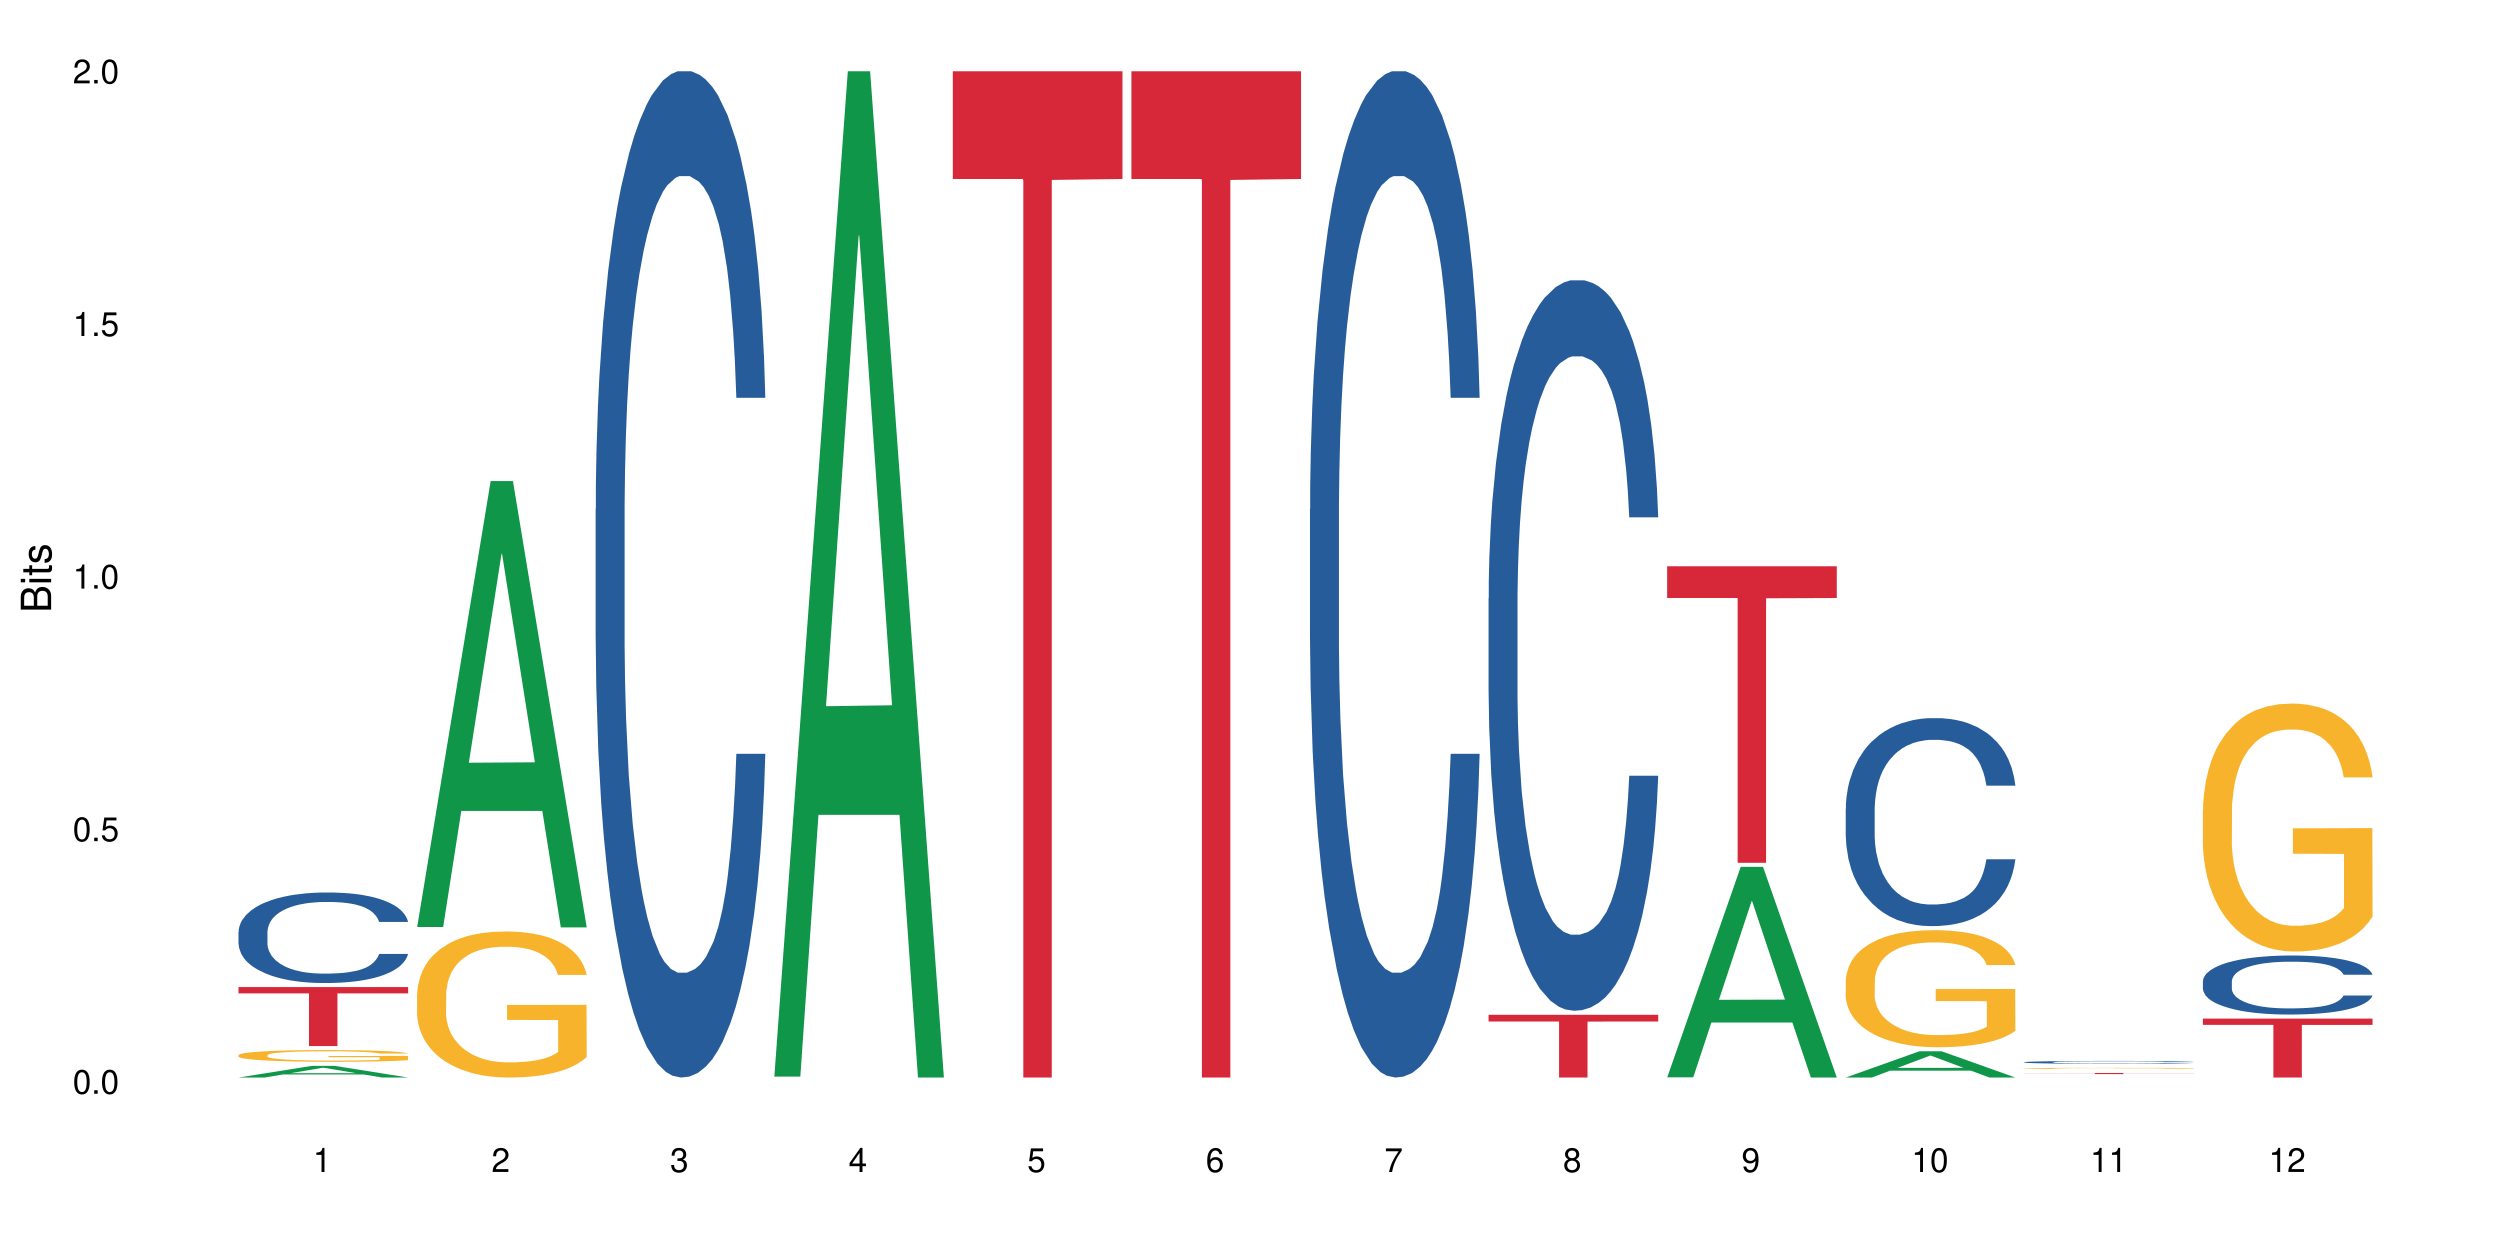 <?xml version="1.0" encoding="UTF-8"?>
<svg xmlns="http://www.w3.org/2000/svg" xmlns:xlink="http://www.w3.org/1999/xlink" width="720pt" height="360pt" viewBox="0 0 720 360" version="1.1">
<defs>
<g>
<symbol overflow="visible" id="glyph0-0">
<path style="stroke:none;" d=""/>
</symbol>
<symbol overflow="visible" id="glyph0-1">
<path style="stroke:none;" d="M 2.641 -6.938 C 2 -6.938 1.422 -6.656 1.078 -6.172 C 0.641 -5.562 0.406 -4.641 0.406 -3.359 C 0.406 -1.016 1.188 0.219 2.641 0.219 C 4.078 0.219 4.859 -1.016 4.859 -3.297 C 4.859 -4.641 4.656 -5.547 4.203 -6.172 C 3.844 -6.656 3.281 -6.938 2.641 -6.938 Z M 2.641 -6.188 C 3.547 -6.188 4 -5.25 4 -3.375 C 4 -1.406 3.562 -0.484 2.625 -0.484 C 1.734 -0.484 1.281 -1.438 1.281 -3.344 C 1.281 -5.25 1.734 -6.188 2.641 -6.188 Z M 2.641 -6.188 "/>
</symbol>
<symbol overflow="visible" id="glyph0-2">
<path style="stroke:none;" d="M 1.828 -1 L 0.828 -1 L 0.828 0 L 1.828 0 Z M 1.828 -1 "/>
</symbol>
<symbol overflow="visible" id="glyph0-3">
<path style="stroke:none;" d="M 4.562 -6.797 L 1.062 -6.797 L 0.547 -3.094 L 1.328 -3.094 C 1.719 -3.562 2.047 -3.734 2.578 -3.734 C 3.484 -3.734 4.062 -3.109 4.062 -2.094 C 4.062 -1.125 3.484 -0.531 2.578 -0.531 C 1.828 -0.531 1.375 -0.906 1.188 -1.672 L 0.328 -1.672 C 0.453 -1.109 0.547 -0.844 0.75 -0.594 C 1.125 -0.078 1.828 0.219 2.594 0.219 C 3.969 0.219 4.922 -0.781 4.922 -2.219 C 4.922 -3.562 4.031 -4.484 2.719 -4.484 C 2.25 -4.484 1.859 -4.359 1.469 -4.062 L 1.734 -5.969 L 4.562 -5.969 Z M 4.562 -6.797 "/>
</symbol>
<symbol overflow="visible" id="glyph0-4">
<path style="stroke:none;" d="M 2.484 -4.938 L 2.484 0 L 3.328 0 L 3.328 -6.938 L 2.766 -6.938 C 2.469 -5.875 2.281 -5.734 0.984 -5.562 L 0.984 -4.938 Z M 2.484 -4.938 "/>
</symbol>
<symbol overflow="visible" id="glyph0-5">
<path style="stroke:none;" d="M 4.859 -0.828 L 1.281 -0.828 C 1.359 -1.406 1.672 -1.781 2.5 -2.281 L 3.469 -2.828 C 4.406 -3.344 4.906 -4.062 4.906 -4.906 C 4.906 -5.484 4.672 -6.031 4.266 -6.406 C 3.859 -6.766 3.375 -6.938 2.719 -6.938 C 1.859 -6.938 1.219 -6.625 0.844 -6.031 C 0.609 -5.672 0.5 -5.234 0.484 -4.531 L 1.328 -4.531 C 1.359 -5.016 1.406 -5.281 1.531 -5.516 C 1.75 -5.938 2.188 -6.203 2.703 -6.203 C 3.469 -6.203 4.031 -5.641 4.031 -4.891 C 4.031 -4.344 3.719 -3.859 3.125 -3.516 L 2.234 -3 C 0.812 -2.172 0.406 -1.531 0.328 -0.016 L 4.859 -0.016 Z M 4.859 -0.828 "/>
</symbol>
<symbol overflow="visible" id="glyph0-6">
<path style="stroke:none;" d="M 2.125 -3.188 L 2.578 -3.188 C 3.5 -3.188 3.984 -2.766 3.984 -1.922 C 3.984 -1.062 3.469 -0.531 2.594 -0.531 C 1.656 -0.531 1.203 -1 1.156 -2.016 L 0.312 -2.016 C 0.344 -1.453 0.438 -1.094 0.609 -0.781 C 0.953 -0.109 1.625 0.219 2.547 0.219 C 3.953 0.219 4.859 -0.625 4.859 -1.938 C 4.859 -2.828 4.516 -3.297 3.703 -3.594 C 4.344 -3.844 4.656 -4.328 4.656 -5.031 C 4.656 -6.219 3.875 -6.938 2.578 -6.938 C 1.203 -6.938 0.484 -6.172 0.453 -4.703 L 1.297 -4.703 C 1.312 -5.125 1.344 -5.359 1.453 -5.578 C 1.641 -5.969 2.062 -6.203 2.594 -6.203 C 3.344 -6.203 3.797 -5.75 3.797 -5 C 3.797 -4.516 3.609 -4.219 3.25 -4.047 C 3.016 -3.953 2.703 -3.922 2.125 -3.906 Z M 2.125 -3.188 "/>
</symbol>
<symbol overflow="visible" id="glyph0-7">
<path style="stroke:none;" d="M 3.141 -1.672 L 3.141 0 L 3.984 0 L 3.984 -1.672 L 4.984 -1.672 L 4.984 -2.438 L 3.984 -2.438 L 3.984 -6.938 L 3.359 -6.938 L 0.266 -2.578 L 0.266 -1.672 Z M 3.141 -2.438 L 1 -2.438 L 3.141 -5.5 Z M 3.141 -2.438 "/>
</symbol>
<symbol overflow="visible" id="glyph0-8">
<path style="stroke:none;" d="M 4.781 -5.125 C 4.609 -6.266 3.891 -6.938 2.844 -6.938 C 2.094 -6.938 1.422 -6.578 1.031 -5.953 C 0.594 -5.266 0.406 -4.422 0.406 -3.172 C 0.406 -2 0.578 -1.25 0.984 -0.641 C 1.359 -0.078 1.953 0.219 2.703 0.219 C 3.984 0.219 4.922 -0.75 4.922 -2.094 C 4.922 -3.375 4.062 -4.281 2.844 -4.281 C 2.172 -4.281 1.641 -4.031 1.281 -3.516 C 1.281 -5.234 1.828 -6.188 2.797 -6.188 C 3.391 -6.188 3.797 -5.797 3.938 -5.125 Z M 2.734 -3.531 C 3.547 -3.531 4.062 -2.953 4.062 -2.031 C 4.062 -1.156 3.484 -0.531 2.703 -0.531 C 1.922 -0.531 1.328 -1.188 1.328 -2.078 C 1.328 -2.938 1.906 -3.531 2.734 -3.531 Z M 2.734 -3.531 "/>
</symbol>
<symbol overflow="visible" id="glyph0-9">
<path style="stroke:none;" d="M 4.984 -6.797 L 0.438 -6.797 L 0.438 -5.969 L 4.109 -5.969 C 2.5 -3.656 1.828 -2.234 1.328 0 L 2.219 0 C 2.594 -2.172 3.453 -4.047 4.984 -6.094 Z M 4.984 -6.797 "/>
</symbol>
<symbol overflow="visible" id="glyph0-10">
<path style="stroke:none;" d="M 3.75 -3.656 C 4.469 -4.094 4.688 -4.438 4.688 -5.078 C 4.688 -6.172 3.844 -6.938 2.641 -6.938 C 1.438 -6.938 0.594 -6.172 0.594 -5.094 C 0.594 -4.438 0.812 -4.094 1.516 -3.656 C 0.734 -3.266 0.359 -2.703 0.359 -1.922 C 0.359 -0.656 1.281 0.219 2.641 0.219 C 3.984 0.219 4.922 -0.656 4.922 -1.922 C 4.922 -2.703 4.531 -3.266 3.75 -3.656 Z M 2.641 -6.188 C 3.359 -6.188 3.812 -5.75 3.812 -5.062 C 3.812 -4.406 3.344 -3.984 2.641 -3.984 C 1.922 -3.984 1.453 -4.406 1.453 -5.078 C 1.453 -5.75 1.922 -6.188 2.641 -6.188 Z M 2.641 -3.266 C 3.484 -3.266 4.062 -2.719 4.062 -1.906 C 4.062 -1.078 3.484 -0.531 2.625 -0.531 C 1.797 -0.531 1.219 -1.094 1.219 -1.906 C 1.219 -2.719 1.781 -3.266 2.641 -3.266 Z M 2.641 -3.266 "/>
</symbol>
<symbol overflow="visible" id="glyph0-11">
<path style="stroke:none;" d="M 0.516 -1.578 C 0.672 -0.453 1.406 0.219 2.438 0.219 C 3.188 0.219 3.859 -0.141 4.266 -0.766 C 4.688 -1.453 4.891 -2.297 4.891 -3.547 C 4.891 -4.719 4.703 -5.453 4.312 -6.078 C 3.938 -6.641 3.344 -6.938 2.594 -6.938 C 1.297 -6.938 0.359 -5.969 0.359 -4.625 C 0.359 -3.344 1.234 -2.453 2.453 -2.453 C 3.094 -2.453 3.578 -2.672 4.016 -3.203 C 4 -1.484 3.469 -0.531 2.5 -0.531 C 1.906 -0.531 1.484 -0.906 1.359 -1.578 Z M 2.578 -6.203 C 3.375 -6.203 3.969 -5.531 3.969 -4.641 C 3.969 -3.797 3.391 -3.188 2.547 -3.188 C 1.734 -3.188 1.234 -3.766 1.234 -4.688 C 1.234 -5.562 1.797 -6.203 2.578 -6.203 Z M 2.578 -6.203 "/>
</symbol>
<symbol overflow="visible" id="glyph1-0">
<path style="stroke:none;" d=""/>
</symbol>
<symbol overflow="visible" id="glyph1-1">
<path style="stroke:none;" d="M 0 -0.953 L 0 -4.891 C 0 -5.719 -0.234 -6.344 -0.734 -6.797 C -1.188 -7.234 -1.812 -7.469 -2.5 -7.469 C -3.547 -7.469 -4.188 -7 -4.625 -5.875 C -4.984 -6.688 -5.625 -7.094 -6.531 -7.094 C -7.172 -7.094 -7.734 -6.859 -8.141 -6.391 C -8.562 -5.922 -8.75 -5.344 -8.75 -4.5 L -8.75 -0.953 Z M -4.984 -2.062 L -7.766 -2.062 L -7.766 -4.219 C -7.766 -4.844 -7.688 -5.203 -7.453 -5.5 C -7.219 -5.812 -6.859 -5.969 -6.375 -5.969 C -5.891 -5.969 -5.531 -5.812 -5.297 -5.5 C -5.062 -5.203 -4.984 -4.844 -4.984 -4.219 Z M -0.984 -2.062 L -4 -2.062 L -4 -4.781 C -4 -5.766 -3.438 -6.359 -2.484 -6.359 C -1.547 -6.359 -0.984 -5.766 -0.984 -4.781 Z M -0.984 -2.062 "/>
</symbol>
<symbol overflow="visible" id="glyph1-2">
<path style="stroke:none;" d="M -6.281 -1.797 L -6.281 -0.797 L 0 -0.797 L 0 -1.797 Z M -8.75 -1.797 L -8.75 -0.797 L -7.484 -0.797 L -7.484 -1.797 Z M -8.75 -1.797 "/>
</symbol>
<symbol overflow="visible" id="glyph1-3">
<path style="stroke:none;" d="M -6.281 -3.047 L -6.281 -2.016 L -8.016 -2.016 L -8.016 -1.016 L -6.281 -1.016 L -6.281 -0.172 L -5.469 -0.172 L -5.469 -1.016 L -0.719 -1.016 C -0.078 -1.016 0.281 -1.453 0.281 -2.234 C 0.281 -2.5 0.25 -2.719 0.188 -3.047 L -0.641 -3.047 C -0.609 -2.906 -0.594 -2.766 -0.594 -2.562 C -0.594 -2.141 -0.719 -2.016 -1.156 -2.016 L -5.469 -2.016 L -5.469 -3.047 Z M -6.281 -3.047 "/>
</symbol>
<symbol overflow="visible" id="glyph1-4">
<path style="stroke:none;" d="M -4.531 -5.25 C -5.766 -5.25 -6.469 -4.422 -6.469 -2.969 C -6.469 -1.516 -5.719 -0.562 -4.547 -0.562 C -3.562 -0.562 -3.094 -1.062 -2.734 -2.562 L -2.516 -3.484 C -2.344 -4.188 -2.094 -4.469 -1.641 -4.469 C -1.047 -4.469 -0.641 -3.875 -0.641 -3 C -0.641 -2.453 -0.797 -2 -1.062 -1.75 C -1.25 -1.594 -1.422 -1.531 -1.875 -1.469 L -1.875 -0.406 C -0.422 -0.453 0.281 -1.266 0.281 -2.922 C 0.281 -4.5 -0.5 -5.516 -1.719 -5.516 C -2.656 -5.516 -3.172 -4.984 -3.469 -3.734 L -3.703 -2.766 C -3.891 -1.953 -4.156 -1.609 -4.594 -1.609 C -5.188 -1.609 -5.547 -2.125 -5.547 -2.938 C -5.547 -3.75 -5.203 -4.172 -4.531 -4.203 Z M -4.531 -5.25 "/>
</symbol>
</g>
</defs>
<g id="surface1">
<rect x="0" y="0" width="720" height="360" style="fill:rgb(100%,100%,100%);fill-opacity:1;stroke:none;"/>
<path style=" stroke:none;fill-rule:nonzero;fill:rgb(6.275%,58.824%,28.235%);fill-opacity:1;" d="M 68.684 310.328 L 68.738 310.324 L 89.879 306.961 L 96.301 306.961 L 117.547 310.332 L 110.082 310.332 L 104.758 309.453 L 81.422 309.453 L 76.203 310.328 L 68.684 310.328 L 83.668 309.086 L 102.617 309.086 L 93.168 307.512 L 93.062 307.508 L 92.957 307.516 L 83.613 309.086 L 83.668 309.086 Z M 68.684 310.328 "/>
<path style=" stroke:none;fill-rule:nonzero;fill:rgb(14.51%,36.078%,60%);fill-opacity:1;" d="M 68.684 268.395 L 68.746 268.371 L 68.746 267.801 L 68.926 266.895 L 69.34 265.75 L 69.758 264.965 L 70.832 263.559 L 72.32 262.203 L 73.871 261.156 L 75 260.535 L 76.016 260.059 L 78.34 259.176 L 79.828 258.727 L 81.438 258.32 L 83.402 257.914 L 84.832 257.676 L 88.051 257.297 L 90.434 257.129 L 92.281 257.059 L 96.273 257.059 L 98.656 257.152 L 100.387 257.273 L 102.293 257.461 L 103.902 257.676 L 106.699 258.199 L 109.203 258.867 L 110.336 259.25 L 112.125 259.988 L 113.492 260.703 L 114.445 261.32 L 115.52 262.203 L 116.473 263.273 L 117.188 264.488 L 117.547 265.512 L 109.203 265.512 L 108.785 264.559 L 108.309 263.82 L 107.414 262.844 L 106.523 262.156 L 105.27 261.465 L 104.141 261.012 L 102.59 260.559 L 101.219 260.273 L 99.789 260.059 L 98.418 259.914 L 95.797 259.773 L 92.758 259.773 L 91.625 259.82 L 89.301 260.012 L 88.051 260.18 L 86.262 260.512 L 85.012 260.82 L 83.523 261.297 L 82.508 261.703 L 81.258 262.32 L 80.363 262.871 L 79.352 263.656 L 78.754 264.25 L 78.219 264.918 L 77.742 265.703 L 77.387 266.535 L 77.148 267.418 L 77.027 268.277 L 77.027 271.969 L 77.148 272.824 L 77.445 273.824 L 78.219 275.277 L 79.352 276.539 L 80.664 277.539 L 81.914 278.254 L 82.629 278.59 L 83.582 278.969 L 85.07 279.445 L 87.215 279.922 L 88.469 280.113 L 90.375 280.305 L 92.34 280.398 L 94.961 280.398 L 97.285 280.305 L 98.836 280.184 L 100.445 279.992 L 102.648 279.59 L 104.02 279.207 L 105.211 278.754 L 106.105 278.301 L 106.699 277.922 L 107.594 277.184 L 108.309 276.375 L 108.848 275.539 L 109.203 274.73 L 117.547 274.73 L 117.188 275.684 L 116.652 276.609 L 116.117 277.301 L 115.281 278.137 L 114.328 278.875 L 112.957 279.707 L 111.824 280.254 L 110.336 280.852 L 108.965 281.305 L 107.477 281.707 L 105.27 282.184 L 103.84 282.422 L 102.293 282.637 L 100.445 282.828 L 98.121 282.996 L 95.617 283.09 L 93.293 283.113 L 90.793 283.066 L 88.945 282.969 L 86.5 282.758 L 83.461 282.328 L 81.258 281.875 L 79.531 281.422 L 78.039 280.945 L 76.371 280.305 L 74.227 279.254 L 72.918 278.445 L 72.023 277.777 L 71.008 276.848 L 70.293 276.016 L 69.461 274.684 L 68.863 272.992 L 68.684 271.68 Z M 68.684 268.395 "/>
<path style=" stroke:none;fill-rule:nonzero;fill:rgb(96.863%,70.196%,16.863%);fill-opacity:1;" d="M 68.684 303.867 L 68.746 303.863 L 68.746 303.805 L 68.984 303.664 L 69.578 303.473 L 70.355 303.316 L 71.188 303.191 L 71.723 303.129 L 72.617 303.035 L 73.395 302.969 L 75.359 302.828 L 77.863 302.699 L 79.23 302.645 L 80.781 302.594 L 82.984 302.535 L 84 302.512 L 87.098 302.465 L 90.613 302.434 L 94.484 302.422 L 96.273 302.426 L 98.715 302.438 L 102.055 302.473 L 103.961 302.504 L 105.449 302.535 L 107 302.574 L 108.906 302.637 L 110.691 302.711 L 112.125 302.785 L 113.555 302.875 L 114.746 302.973 L 115.758 303.082 L 116.652 303.211 L 117.188 303.32 L 117.547 303.426 L 109.262 303.426 L 108.785 303.32 L 108.25 303.238 L 107.355 303.133 L 106.461 303.062 L 105.57 303.004 L 103.902 302.922 L 102.469 302.871 L 100.684 302.828 L 98.953 302.801 L 96.988 302.785 L 95.797 302.777 L 92.641 302.777 L 89.777 302.801 L 88.109 302.824 L 86.918 302.848 L 85.25 302.895 L 84.238 302.93 L 83.641 302.957 L 81.855 303.051 L 80.664 303.137 L 80.008 303.195 L 79.172 303.289 L 78.578 303.371 L 77.922 303.496 L 77.562 303.586 L 77.086 303.797 L 77.027 304.352 L 77.207 304.469 L 77.562 304.594 L 78.039 304.707 L 78.754 304.824 L 79.469 304.91 L 80.723 305.031 L 81.793 305.113 L 82.629 305.164 L 84.238 305.246 L 84.895 305.273 L 86.441 305.332 L 88.051 305.375 L 90.016 305.41 L 91.508 305.43 L 93.891 305.445 L 96.93 305.445 L 100.504 305.426 L 102.77 305.402 L 104.316 305.379 L 105.332 305.355 L 106.582 305.32 L 107.477 305.289 L 108.309 305.258 L 109.324 305.203 L 109.324 304.469 L 94.605 304.465 L 94.605 304.121 L 117.484 304.117 L 117.547 305.32 L 116.293 305.406 L 114.746 305.484 L 113.254 305.547 L 111.707 305.598 L 109.5 305.656 L 107.715 305.695 L 104.973 305.738 L 102.469 305.766 L 99.848 305.785 L 97.523 305.793 L 94.785 305.797 L 92.34 305.789 L 89.719 305.77 L 87.633 305.746 L 85.727 305.715 L 83.82 305.676 L 81.438 305.609 L 79.887 305.559 L 78.277 305.492 L 76.672 305.418 L 75.238 305.332 L 74.285 305.27 L 73.332 305.195 L 72.32 305.102 L 71.367 305 L 70.652 304.902 L 69.996 304.793 L 69.52 304.691 L 69.043 304.555 L 68.805 304.445 L 68.684 304.348 Z M 68.684 303.867 "/>
<path style=" stroke:none;fill-rule:nonzero;fill:rgb(83.922%,15.686%,22.353%);fill-opacity:1;" d="M 68.684 284.277 L 117.547 284.277 L 117.547 286.094 L 97.184 286.109 L 97.184 301.258 L 88.988 301.258 L 88.988 286.125 L 88.871 286.094 L 68.684 286.094 Z M 68.684 284.277 "/>
<path style=" stroke:none;fill-rule:nonzero;fill:rgb(6.275%,58.824%,28.235%);fill-opacity:1;" d="M 120.117 266.977 L 120.168 266.855 L 141.309 138.555 L 147.73 138.555 L 168.977 267.098 L 161.512 267.098 L 156.188 233.543 L 132.855 233.543 L 127.633 266.977 L 120.117 266.977 L 135.098 219.664 L 154.047 219.543 L 144.598 159.555 L 144.496 159.434 L 144.391 159.797 L 135.047 219.543 L 135.098 219.664 Z M 120.117 266.977 "/>
<path style=" stroke:none;fill-rule:nonzero;fill:rgb(96.863%,70.196%,16.863%);fill-opacity:1;" d="M 120.117 286.281 L 120.176 286.242 L 120.176 285.473 L 120.414 283.746 L 121.012 281.363 L 121.785 279.402 L 122.621 277.867 L 123.156 277.059 L 124.051 275.906 L 124.824 275.062 L 126.789 273.332 L 129.293 271.719 L 130.664 271.027 L 132.211 270.375 L 134.418 269.645 L 135.43 269.375 L 138.527 268.762 L 142.043 268.375 L 145.918 268.262 L 147.703 268.301 L 150.148 268.453 L 153.484 268.875 L 155.391 269.262 L 156.883 269.645 L 158.43 270.145 L 160.336 270.91 L 162.125 271.836 L 163.555 272.758 L 164.984 273.91 L 166.176 275.137 L 167.188 276.484 L 168.082 278.098 L 168.621 279.441 L 168.977 280.785 L 160.695 280.785 L 160.219 279.441 L 159.684 278.402 L 158.789 277.137 L 157.895 276.215 L 157 275.484 L 155.332 274.484 L 153.902 273.871 L 152.113 273.332 L 150.387 272.988 L 148.422 272.758 L 147.227 272.68 L 144.07 272.68 L 141.211 272.949 L 139.543 273.254 L 138.352 273.562 L 136.684 274.141 L 135.668 274.602 L 135.074 274.906 L 133.285 276.098 L 132.094 277.176 L 131.438 277.906 L 130.605 279.059 L 130.008 280.094 L 129.352 281.633 L 128.996 282.785 L 128.52 285.398 L 128.457 292.312 L 128.637 293.773 L 128.996 295.348 L 129.473 296.73 L 130.188 298.191 L 130.902 299.305 L 132.152 300.805 L 133.227 301.805 L 134.059 302.457 L 135.668 303.492 L 136.324 303.84 L 137.875 304.531 L 139.48 305.07 L 141.449 305.531 L 142.938 305.762 L 145.32 305.953 L 148.359 305.953 L 151.938 305.723 L 154.199 305.414 L 155.75 305.105 L 156.762 304.84 L 158.012 304.414 L 158.906 304.031 L 159.742 303.609 L 160.754 302.957 L 160.754 293.773 L 146.035 293.734 L 146.035 289.43 L 168.918 289.395 L 168.977 304.414 L 167.727 305.453 L 166.176 306.453 L 164.688 307.219 L 163.137 307.875 L 160.934 308.602 L 159.145 309.066 L 156.406 309.602 L 153.902 309.949 L 151.281 310.18 L 148.957 310.293 L 146.215 310.332 L 143.773 310.254 L 141.152 310.023 L 139.066 309.719 L 137.16 309.332 L 135.25 308.836 L 132.867 308.027 L 131.32 307.375 L 129.711 306.566 L 128.102 305.605 L 126.672 304.57 L 125.719 303.762 L 124.766 302.84 L 123.75 301.688 L 122.797 300.383 L 122.082 299.191 L 121.43 297.844 L 120.953 296.578 L 120.473 294.848 L 120.234 293.465 L 120.117 292.273 Z M 120.117 286.281 "/>
<path style=" stroke:none;fill-rule:nonzero;fill:rgb(14.51%,36.078%,60%);fill-opacity:1;" d="M 171.547 146.621 L 171.609 146.355 L 171.609 140 L 171.785 129.934 L 172.203 117.215 L 172.621 108.477 L 173.695 92.844 L 175.184 77.746 L 176.734 66.09 L 177.863 59.203 L 178.879 53.902 L 181.203 44.102 L 182.691 39.07 L 184.301 34.566 L 186.266 30.062 L 187.695 27.414 L 190.914 23.176 L 193.297 21.32 L 195.145 20.527 L 199.137 20.527 L 201.52 21.586 L 203.246 22.91 L 205.156 25.031 L 206.762 27.414 L 209.562 33.242 L 212.066 40.66 L 213.199 44.898 L 214.984 53.109 L 216.355 61.055 L 217.309 67.945 L 218.383 77.746 L 219.336 89.668 L 220.051 103.176 L 220.41 114.566 L 212.066 114.566 L 211.648 103.973 L 211.172 95.758 L 210.277 84.898 L 209.387 77.215 L 208.133 69.535 L 207 64.5 L 205.453 59.469 L 204.082 56.289 L 202.652 53.902 L 201.281 52.316 L 198.66 50.727 L 195.621 50.727 L 194.488 51.254 L 192.164 53.375 L 190.914 55.23 L 189.125 58.938 L 187.875 62.383 L 186.387 67.68 L 185.371 72.184 L 184.121 79.07 L 183.227 85.164 L 182.215 93.906 L 181.617 100.527 L 181.082 107.945 L 180.605 116.688 L 180.246 125.957 L 180.008 135.762 L 179.891 145.297 L 179.891 186.355 L 180.008 195.895 L 180.309 207.02 L 181.082 223.18 L 182.215 237.219 L 183.523 248.344 L 184.777 256.293 L 185.492 260 L 186.445 264.238 L 187.934 269.535 L 190.078 274.836 L 191.332 276.953 L 193.238 279.074 L 195.203 280.133 L 197.824 280.133 L 200.148 279.074 L 201.699 277.75 L 203.309 275.629 L 205.512 271.125 L 206.883 266.887 L 208.074 261.855 L 208.969 256.82 L 209.562 252.582 L 210.457 244.371 L 211.172 235.363 L 211.711 226.094 L 212.066 217.086 L 220.41 217.086 L 220.051 227.684 L 219.516 238.012 L 218.977 245.695 L 218.145 254.969 L 217.191 263.18 L 215.82 272.449 L 214.688 278.543 L 213.199 285.168 L 211.828 290.199 L 210.34 294.703 L 208.133 300 L 206.703 302.648 L 205.156 305.035 L 203.309 307.152 L 200.984 309.008 L 198.48 310.066 L 196.156 310.332 L 193.656 309.801 L 191.809 308.742 L 189.363 306.359 L 186.324 301.59 L 184.121 296.559 L 182.395 291.523 L 180.902 286.227 L 179.234 279.074 L 177.09 267.418 L 175.777 258.41 L 174.887 250.992 L 173.871 240.664 L 173.156 231.391 L 172.324 216.555 L 171.727 197.746 L 171.547 183.18 Z M 171.547 146.621 "/>
<path style=" stroke:none;fill-rule:nonzero;fill:rgb(6.275%,58.824%,28.235%);fill-opacity:1;" d="M 222.98 310.059 L 223.031 309.789 L 244.172 20.527 L 250.594 20.527 L 271.84 310.332 L 264.375 310.332 L 259.051 234.684 L 235.719 234.684 L 230.496 310.059 L 222.98 310.059 L 237.961 203.391 L 256.91 203.117 L 247.461 67.875 L 247.359 67.602 L 247.254 68.418 L 237.91 203.117 L 237.961 203.391 Z M 222.98 310.059 "/>
<path style=" stroke:none;fill-rule:nonzero;fill:rgb(83.922%,15.686%,22.353%);fill-opacity:1;" d="M 274.41 20.527 L 323.273 20.527 L 323.273 51.547 L 302.91 51.82 L 302.91 310.332 L 294.715 310.332 L 294.715 52.094 L 294.598 51.547 L 274.41 51.547 Z M 274.41 20.527 "/>
<path style=" stroke:none;fill-rule:nonzero;fill:rgb(83.922%,15.686%,22.353%);fill-opacity:1;" d="M 325.844 20.527 L 374.703 20.527 L 374.703 51.547 L 354.34 51.82 L 354.34 310.332 L 346.148 310.332 L 346.148 52.094 L 346.027 51.547 L 325.844 51.547 Z M 325.844 20.527 "/>
<path style=" stroke:none;fill-rule:nonzero;fill:rgb(14.51%,36.078%,60%);fill-opacity:1;" d="M 377.273 146.621 L 377.336 146.355 L 377.336 140 L 377.512 129.934 L 377.93 117.215 L 378.348 108.477 L 379.418 92.844 L 380.91 77.746 L 382.457 66.09 L 383.59 59.203 L 384.605 53.902 L 386.926 44.102 L 388.418 39.07 L 390.027 34.566 L 391.992 30.062 L 393.422 27.414 L 396.641 23.176 L 399.023 21.32 L 400.871 20.527 L 404.863 20.527 L 407.246 21.586 L 408.973 22.91 L 410.879 25.031 L 412.488 27.414 L 415.289 33.242 L 417.793 40.66 L 418.926 44.898 L 420.711 53.109 L 422.082 61.055 L 423.035 67.945 L 424.109 77.746 L 425.062 89.668 L 425.777 103.176 L 426.133 114.566 L 417.793 114.566 L 417.375 103.973 L 416.898 95.758 L 416.004 84.898 L 415.109 77.215 L 413.859 69.535 L 412.727 64.5 L 411.18 59.469 L 409.809 56.289 L 408.379 53.902 L 407.008 52.316 L 404.387 50.727 L 401.348 50.727 L 400.215 51.254 L 397.891 53.375 L 396.641 55.23 L 394.852 58.938 L 393.602 62.383 L 392.109 67.68 L 391.098 72.184 L 389.848 79.07 L 388.953 85.164 L 387.941 93.906 L 387.344 100.527 L 386.809 107.945 L 386.332 116.688 L 385.973 125.957 L 385.734 135.762 L 385.617 145.297 L 385.617 186.355 L 385.734 195.895 L 386.035 207.02 L 386.809 223.18 L 387.941 237.219 L 389.25 248.344 L 390.504 256.293 L 391.219 260 L 392.172 264.238 L 393.66 269.535 L 395.805 274.836 L 397.059 276.953 L 398.965 279.074 L 400.93 280.133 L 403.551 280.133 L 405.875 279.074 L 407.426 277.75 L 409.035 275.629 L 411.238 271.125 L 412.609 266.887 L 413.801 261.855 L 414.695 256.82 L 415.289 252.582 L 416.184 244.371 L 416.898 235.363 L 417.434 226.094 L 417.793 217.086 L 426.133 217.086 L 425.777 227.684 L 425.242 238.012 L 424.703 245.695 L 423.871 254.969 L 422.918 263.18 L 421.547 272.449 L 420.414 278.543 L 418.926 285.168 L 417.555 290.199 L 416.066 294.703 L 413.859 300 L 412.43 302.648 L 410.879 305.035 L 409.035 307.152 L 406.711 309.008 L 404.207 310.066 L 401.883 310.332 L 399.379 309.801 L 397.535 308.742 L 395.09 306.359 L 392.051 301.59 L 389.848 296.559 L 388.117 291.523 L 386.629 286.227 L 384.961 279.074 L 382.816 267.418 L 381.504 258.41 L 380.613 250.992 L 379.598 240.664 L 378.883 231.391 L 378.051 216.555 L 377.453 197.746 L 377.273 183.18 Z M 377.273 146.621 "/>
<path style=" stroke:none;fill-rule:nonzero;fill:rgb(14.51%,36.078%,60%);fill-opacity:1;" d="M 428.707 172.262 L 428.766 172.07 L 428.766 167.457 L 428.945 160.148 L 429.363 150.918 L 429.777 144.574 L 430.852 133.227 L 432.34 122.266 L 433.891 113.805 L 435.023 108.805 L 436.035 104.961 L 438.359 97.844 L 439.848 94.191 L 441.457 90.922 L 443.422 87.652 L 444.855 85.73 L 448.07 82.652 L 450.453 81.309 L 452.301 80.73 L 456.293 80.73 L 458.676 81.5 L 460.406 82.461 L 462.312 84 L 463.922 85.73 L 466.723 89.961 L 469.223 95.344 L 470.355 98.422 L 472.145 104.383 L 473.516 110.152 L 474.469 115.152 L 475.539 122.266 L 476.492 130.918 L 477.207 140.727 L 477.566 148.996 L 469.223 148.996 L 468.809 141.305 L 468.332 135.344 L 467.438 127.457 L 466.543 121.883 L 465.293 116.305 L 464.16 112.652 L 462.609 108.996 L 461.238 106.691 L 459.809 104.961 L 458.438 103.805 L 455.816 102.652 L 452.777 102.652 L 451.645 103.035 L 449.324 104.574 L 448.07 105.922 L 446.285 108.613 L 445.031 111.113 L 443.543 114.957 L 442.531 118.227 L 441.277 123.227 L 440.387 127.652 L 439.371 133.996 L 438.777 138.805 L 438.238 144.188 L 437.762 150.535 L 437.406 157.266 L 437.168 164.379 L 437.047 171.301 L 437.047 201.109 L 437.168 208.031 L 437.465 216.105 L 438.238 227.836 L 439.371 238.027 L 440.684 246.105 L 441.934 251.875 L 442.648 254.566 L 443.602 257.641 L 445.094 261.488 L 447.238 265.336 L 448.488 266.871 L 450.395 268.41 L 452.363 269.18 L 454.984 269.18 L 457.309 268.41 L 458.855 267.449 L 460.465 265.91 L 462.668 262.641 L 464.039 259.566 L 465.23 255.91 L 466.125 252.258 L 466.723 249.18 L 467.617 243.219 L 468.332 236.684 L 468.867 229.953 L 469.223 223.414 L 477.566 223.414 L 477.207 231.105 L 476.672 238.605 L 476.137 244.184 L 475.301 250.91 L 474.348 256.875 L 472.977 263.605 L 471.848 268.027 L 470.355 272.832 L 468.984 276.488 L 467.496 279.758 L 465.293 283.602 L 463.863 285.523 L 462.312 287.258 L 460.465 288.793 L 458.141 290.141 L 455.637 290.91 L 453.316 291.102 L 450.812 290.719 L 448.965 289.949 L 446.523 288.219 L 443.484 284.758 L 441.277 281.102 L 439.551 277.449 L 438.062 273.602 L 436.395 268.41 L 434.246 259.949 L 432.938 253.41 L 432.043 248.027 L 431.031 240.527 L 430.316 233.797 L 429.48 223.027 L 428.887 209.375 L 428.707 198.801 Z M 428.707 172.262 "/>
<path style=" stroke:none;fill-rule:nonzero;fill:rgb(83.922%,15.686%,22.353%);fill-opacity:1;" d="M 428.707 292.266 L 477.566 292.266 L 477.566 294.199 L 457.203 294.215 L 457.203 310.332 L 449.012 310.332 L 449.012 294.234 L 448.891 294.199 L 428.707 294.199 Z M 428.707 292.266 "/>
<path style=" stroke:none;fill-rule:nonzero;fill:rgb(6.275%,58.824%,28.235%);fill-opacity:1;" d="M 480.137 310.277 L 480.191 310.219 L 501.332 249.656 L 507.75 249.656 L 528.996 310.332 L 521.531 310.332 L 516.207 294.496 L 492.875 294.496 L 487.656 310.277 L 480.137 310.277 L 495.121 287.941 L 514.066 287.887 L 504.621 259.57 L 504.516 259.512 L 504.41 259.684 L 495.066 287.887 L 495.121 287.941 Z M 480.137 310.277 "/>
<path style=" stroke:none;fill-rule:nonzero;fill:rgb(83.922%,15.686%,22.353%);fill-opacity:1;" d="M 480.137 163.082 L 528.996 163.082 L 528.996 172.227 L 508.633 172.305 L 508.633 248.492 L 500.441 248.492 L 500.441 172.387 L 500.324 172.227 L 480.137 172.227 Z M 480.137 163.082 "/>
<path style=" stroke:none;fill-rule:nonzero;fill:rgb(6.275%,58.824%,28.235%);fill-opacity:1;" d="M 531.57 310.324 L 531.621 310.316 L 552.762 302.773 L 559.184 302.773 L 580.43 310.332 L 572.965 310.332 L 567.641 308.359 L 544.305 308.359 L 539.086 310.324 L 531.57 310.324 L 546.551 307.543 L 565.5 307.535 L 556.051 304.012 L 555.945 304.004 L 555.844 304.023 L 546.5 307.535 L 546.551 307.543 Z M 531.57 310.324 "/>
<path style=" stroke:none;fill-rule:nonzero;fill:rgb(14.51%,36.078%,60%);fill-opacity:1;" d="M 531.57 232.898 L 531.629 232.844 L 531.629 231.531 L 531.809 229.453 L 532.223 226.824 L 532.641 225.02 L 533.715 221.789 L 535.203 218.668 L 536.754 216.258 L 537.887 214.836 L 538.898 213.742 L 541.223 211.715 L 542.711 210.676 L 544.32 209.746 L 546.285 208.816 L 547.715 208.27 L 550.934 207.391 L 553.316 207.008 L 555.164 206.844 L 559.156 206.844 L 561.539 207.062 L 563.27 207.336 L 565.176 207.773 L 566.785 208.27 L 569.586 209.473 L 572.086 211.004 L 573.219 211.879 L 575.008 213.578 L 576.379 215.219 L 577.332 216.645 L 578.402 218.668 L 579.355 221.133 L 580.07 223.922 L 580.43 226.277 L 572.086 226.277 L 571.672 224.086 L 571.191 222.391 L 570.301 220.145 L 569.406 218.559 L 568.156 216.973 L 567.023 215.93 L 565.473 214.891 L 564.102 214.234 L 562.672 213.742 L 561.301 213.414 L 558.68 213.086 L 555.641 213.086 L 554.508 213.195 L 552.188 213.633 L 550.934 214.016 L 549.148 214.781 L 547.895 215.492 L 546.406 216.59 L 545.395 217.52 L 544.141 218.941 L 543.246 220.199 L 542.234 222.008 L 541.641 223.375 L 541.102 224.906 L 540.625 226.715 L 540.27 228.629 L 540.031 230.656 L 539.91 232.625 L 539.91 241.109 L 540.031 243.082 L 540.328 245.379 L 541.102 248.719 L 542.234 251.621 L 543.547 253.918 L 544.797 255.562 L 545.512 256.328 L 546.465 257.203 L 547.953 258.297 L 550.102 259.395 L 551.352 259.832 L 553.258 260.27 L 555.223 260.488 L 557.848 260.488 L 560.172 260.27 L 561.719 259.996 L 563.328 259.559 L 565.531 258.625 L 566.902 257.75 L 568.094 256.711 L 568.988 255.672 L 569.586 254.793 L 570.477 253.098 L 571.191 251.238 L 571.73 249.32 L 572.086 247.461 L 580.43 247.461 L 580.07 249.648 L 579.535 251.785 L 579 253.371 L 578.164 255.289 L 577.211 256.984 L 575.84 258.898 L 574.707 260.16 L 573.219 261.527 L 571.848 262.566 L 570.359 263.5 L 568.156 264.594 L 566.723 265.141 L 565.176 265.633 L 563.328 266.07 L 561.004 266.453 L 558.5 266.672 L 556.18 266.727 L 553.676 266.617 L 551.828 266.398 L 549.387 265.906 L 546.348 264.922 L 544.141 263.883 L 542.414 262.84 L 540.926 261.746 L 539.254 260.27 L 537.109 257.859 L 535.801 256 L 534.906 254.465 L 533.895 252.332 L 533.18 250.414 L 532.344 247.352 L 531.746 243.465 L 531.57 240.453 Z M 531.57 232.898 "/>
<path style=" stroke:none;fill-rule:nonzero;fill:rgb(96.863%,70.196%,16.863%);fill-opacity:1;" d="M 531.57 282.336 L 531.629 282.305 L 531.629 281.688 L 531.867 280.301 L 532.465 278.391 L 533.238 276.82 L 534.07 275.59 L 534.609 274.945 L 535.5 274.02 L 536.277 273.344 L 538.242 271.957 L 540.746 270.664 L 542.117 270.109 L 543.664 269.586 L 545.871 269 L 546.883 268.785 L 549.98 268.293 L 553.496 267.984 L 557.371 267.891 L 559.156 267.922 L 561.602 268.047 L 564.938 268.383 L 566.844 268.691 L 568.332 269 L 569.883 269.402 L 571.789 270.016 L 573.578 270.754 L 575.008 271.496 L 576.438 272.418 L 577.629 273.402 L 578.641 274.48 L 579.535 275.773 L 580.07 276.852 L 580.43 277.93 L 572.148 277.93 L 571.672 276.852 L 571.133 276.02 L 570.238 275.004 L 569.348 274.266 L 568.453 273.68 L 566.785 272.879 L 565.355 272.387 L 563.566 271.957 L 561.84 271.68 L 559.871 271.496 L 558.68 271.434 L 555.523 271.434 L 552.664 271.648 L 550.992 271.895 L 549.801 272.141 L 548.133 272.602 L 547.121 272.973 L 546.523 273.219 L 544.738 274.172 L 543.547 275.035 L 542.891 275.621 L 542.055 276.543 L 541.461 277.375 L 540.805 278.609 L 540.449 279.531 L 539.969 281.625 L 539.91 287.168 L 540.09 288.34 L 540.449 289.602 L 540.926 290.711 L 541.641 291.879 L 542.355 292.773 L 543.605 293.973 L 544.68 294.773 L 545.512 295.297 L 547.121 296.129 L 547.777 296.406 L 549.324 296.961 L 550.934 297.395 L 552.902 297.762 L 554.391 297.945 L 556.773 298.102 L 559.812 298.102 L 563.387 297.918 L 565.652 297.668 L 567.199 297.422 L 568.215 297.207 L 569.465 296.867 L 570.359 296.562 L 571.191 296.223 L 572.207 295.699 L 572.207 288.34 L 557.488 288.309 L 557.488 284.859 L 580.371 284.828 L 580.43 296.867 L 579.18 297.699 L 577.629 298.5 L 576.141 299.117 L 574.59 299.641 L 572.387 300.227 L 570.598 300.594 L 567.855 301.027 L 565.355 301.305 L 562.73 301.488 L 560.41 301.582 L 557.668 301.613 L 555.223 301.551 L 552.602 301.363 L 550.516 301.117 L 548.609 300.812 L 546.703 300.41 L 544.32 299.766 L 542.77 299.242 L 541.164 298.594 L 539.555 297.824 L 538.125 296.992 L 537.172 296.344 L 536.215 295.605 L 535.203 294.684 L 534.25 293.637 L 533.535 292.68 L 532.879 291.602 L 532.402 290.586 L 531.926 289.203 L 531.688 288.094 L 531.57 287.137 Z M 531.57 282.336 "/>
<path style=" stroke:none;fill-rule:nonzero;fill:rgb(14.51%,36.078%,60%);fill-opacity:1;" d="M 583 305.91 L 583.059 305.906 L 583.059 305.891 L 583.238 305.863 L 583.656 305.824 L 584.074 305.801 L 585.145 305.758 L 586.637 305.715 L 588.184 305.68 L 589.316 305.66 L 590.328 305.648 L 592.652 305.621 L 594.145 305.605 L 595.75 305.594 L 597.719 305.578 L 599.148 305.574 L 602.367 305.559 L 604.75 305.555 L 612.973 305.555 L 614.699 305.559 L 616.605 305.566 L 618.215 305.574 L 621.016 305.59 L 623.52 305.609 L 624.652 305.621 L 626.438 305.645 L 627.809 305.668 L 628.762 305.688 L 629.836 305.715 L 630.789 305.746 L 631.504 305.785 L 631.859 305.816 L 623.52 305.816 L 623.102 305.789 L 622.625 305.766 L 621.73 305.734 L 620.836 305.711 L 619.586 305.691 L 618.453 305.676 L 616.906 305.664 L 615.535 305.652 L 614.105 305.648 L 612.734 305.645 L 610.113 305.637 L 607.074 305.637 L 605.941 305.641 L 603.617 305.645 L 602.367 305.652 L 600.578 305.66 L 599.328 305.672 L 597.836 305.688 L 596.824 305.699 L 595.574 305.719 L 594.68 305.734 L 593.668 305.762 L 593.07 305.777 L 592.535 305.801 L 592.059 305.824 L 591.699 305.852 L 591.461 305.879 L 591.344 305.906 L 591.344 306.02 L 591.461 306.047 L 591.758 306.078 L 592.535 306.125 L 593.668 306.164 L 594.977 306.195 L 596.23 306.219 L 596.945 306.227 L 597.898 306.238 L 599.387 306.254 L 601.531 306.27 L 602.781 306.277 L 604.691 306.281 L 606.656 306.285 L 609.277 306.285 L 611.602 306.281 L 613.152 306.277 L 614.758 306.273 L 616.965 306.258 L 618.336 306.246 L 619.527 306.234 L 620.422 306.219 L 621.016 306.207 L 621.91 306.184 L 622.625 306.16 L 623.16 306.133 L 623.52 306.105 L 631.859 306.105 L 631.504 306.137 L 630.965 306.168 L 630.43 306.188 L 629.598 306.215 L 628.645 306.238 L 627.273 306.262 L 626.141 306.281 L 624.652 306.301 L 623.281 306.312 L 621.789 306.324 L 619.586 306.34 L 618.156 306.348 L 616.605 306.355 L 614.758 306.359 L 612.438 306.367 L 609.934 306.371 L 607.609 306.371 L 605.105 306.367 L 603.258 306.367 L 600.816 306.359 L 597.777 306.344 L 595.574 306.332 L 593.844 306.316 L 592.355 306.301 L 590.688 306.281 L 588.543 306.25 L 587.23 306.223 L 586.336 306.203 L 585.324 306.172 L 584.609 306.148 L 583.773 306.105 L 583.18 306.051 L 583 306.012 Z M 583 305.91 "/>
<path style=" stroke:none;fill-rule:nonzero;fill:rgb(96.863%,70.196%,16.863%);fill-opacity:1;" d="M 583 307.672 L 583.059 307.672 L 583.059 307.664 L 583.297 307.652 L 583.895 307.633 L 584.668 307.621 L 585.504 307.609 L 586.039 307.602 L 586.934 307.594 L 587.707 307.586 L 589.676 307.574 L 592.176 307.559 L 593.547 307.555 L 595.098 307.551 L 597.301 307.543 L 598.312 307.543 L 601.414 307.539 L 604.93 307.535 L 613.031 307.535 L 616.367 307.539 L 618.273 307.543 L 619.766 307.543 L 621.312 307.547 L 623.223 307.555 L 625.008 307.562 L 627.867 307.578 L 629.059 307.586 L 630.074 307.598 L 630.965 307.609 L 631.504 307.621 L 631.859 307.629 L 623.578 307.629 L 623.102 307.621 L 622.566 307.613 L 621.672 307.602 L 620.777 307.594 L 619.883 307.59 L 618.215 307.582 L 616.785 307.578 L 614.996 307.574 L 613.27 307.57 L 611.305 307.57 L 610.113 307.566 L 606.953 307.566 L 604.094 307.57 L 602.426 307.574 L 601.234 307.574 L 599.566 307.578 L 598.551 307.582 L 597.957 307.586 L 596.168 307.594 L 594.977 307.602 L 594.32 307.609 L 593.488 307.617 L 592.891 307.625 L 592.238 307.637 L 591.879 307.645 L 591.402 307.664 L 591.344 307.719 L 591.52 307.73 L 591.879 307.742 L 593.785 307.773 L 595.035 307.781 L 596.109 307.789 L 596.945 307.797 L 598.551 307.805 L 599.207 307.805 L 600.758 307.812 L 602.367 307.816 L 604.332 307.82 L 605.82 307.82 L 608.207 307.824 L 611.242 307.824 L 614.82 307.82 L 617.082 307.82 L 618.633 307.816 L 619.645 307.812 L 620.898 307.812 L 621.789 307.809 L 622.625 307.805 L 623.637 307.801 L 623.637 307.73 L 608.922 307.73 L 608.922 307.695 L 631.801 307.695 L 631.859 307.812 L 630.609 307.82 L 629.059 307.828 L 627.57 307.832 L 626.02 307.836 L 623.816 307.844 L 622.027 307.848 L 619.289 307.852 L 616.785 307.852 L 614.164 307.855 L 604.035 307.855 L 601.949 307.852 L 598.137 307.844 L 595.75 307.84 L 594.203 307.832 L 592.594 307.828 L 590.984 307.82 L 589.555 307.812 L 587.648 307.797 L 586.637 307.789 L 585.684 307.781 L 584.969 307.77 L 584.312 307.762 L 583.359 307.738 L 583.121 307.727 L 583 307.719 Z M 583 307.672 "/>
<path style=" stroke:none;fill-rule:nonzero;fill:rgb(83.922%,15.686%,22.353%);fill-opacity:1;" d="M 583 309.02 L 631.859 309.02 L 631.859 309.055 L 611.496 309.055 L 611.496 309.344 L 603.305 309.344 L 603.305 309.055 L 583 309.055 Z M 583 309.02 "/>
<path style=" stroke:none;fill-rule:nonzero;fill:rgb(14.51%,36.078%,60%);fill-opacity:1;" d="M 634.434 282.594 L 634.492 282.578 L 634.492 282.203 L 634.672 281.613 L 635.086 280.871 L 635.504 280.359 L 636.578 279.441 L 638.066 278.559 L 639.617 277.875 L 640.75 277.469 L 641.762 277.16 L 644.086 276.586 L 645.574 276.289 L 647.184 276.027 L 649.148 275.762 L 650.578 275.609 L 653.797 275.359 L 656.18 275.25 L 658.027 275.203 L 662.02 275.203 L 664.402 275.266 L 666.133 275.344 L 668.039 275.469 L 669.648 275.609 L 672.449 275.949 L 674.949 276.383 L 676.082 276.633 L 677.871 277.113 L 679.242 277.578 L 680.195 277.984 L 681.266 278.559 L 682.219 279.254 L 682.934 280.047 L 683.293 280.715 L 674.949 280.715 L 674.531 280.094 L 674.055 279.613 L 673.164 278.977 L 672.27 278.527 L 671.016 278.074 L 669.887 277.781 L 668.336 277.484 L 666.965 277.301 L 665.535 277.16 L 664.164 277.066 L 661.543 276.973 L 658.504 276.973 L 657.371 277.004 L 655.047 277.129 L 653.797 277.238 L 652.012 277.453 L 650.758 277.656 L 649.27 277.969 L 648.258 278.23 L 647.004 278.633 L 646.109 278.992 L 645.098 279.504 L 644.504 279.891 L 643.965 280.328 L 643.488 280.84 L 643.133 281.383 L 642.895 281.957 L 642.773 282.516 L 642.773 284.922 L 642.895 285.48 L 643.191 286.133 L 643.965 287.078 L 645.098 287.902 L 646.41 288.555 L 647.66 289.02 L 648.375 289.238 L 649.328 289.484 L 650.816 289.797 L 652.965 290.105 L 654.215 290.23 L 656.121 290.355 L 658.086 290.418 L 660.711 290.418 L 663.031 290.355 L 664.582 290.277 L 666.191 290.152 L 668.395 289.891 L 669.766 289.641 L 670.957 289.344 L 671.852 289.051 L 672.449 288.801 L 673.34 288.32 L 674.055 287.793 L 674.594 287.25 L 674.949 286.723 L 683.293 286.723 L 682.934 287.344 L 682.398 287.949 L 681.863 288.398 L 681.027 288.941 L 680.074 289.422 L 678.703 289.965 L 677.57 290.324 L 676.082 290.711 L 674.711 291.008 L 673.223 291.27 L 671.016 291.582 L 669.586 291.734 L 668.039 291.875 L 666.191 292 L 663.867 292.109 L 661.363 292.172 L 659.039 292.188 L 656.539 292.156 L 654.691 292.094 L 652.25 291.953 L 649.211 291.676 L 647.004 291.379 L 645.277 291.086 L 643.785 290.773 L 642.117 290.355 L 639.973 289.672 L 638.664 289.145 L 637.77 288.711 L 636.758 288.105 L 636.039 287.559 L 635.207 286.691 L 634.609 285.59 L 634.434 284.734 Z M 634.434 282.594 "/>
<path style=" stroke:none;fill-rule:nonzero;fill:rgb(96.863%,70.196%,16.863%);fill-opacity:1;" d="M 634.434 233.211 L 634.492 233.145 L 634.492 231.84 L 634.73 228.906 L 635.324 224.859 L 636.102 221.535 L 636.934 218.926 L 637.473 217.555 L 638.363 215.598 L 639.141 214.164 L 641.105 211.23 L 643.609 208.488 L 644.98 207.316 L 646.527 206.207 L 648.734 204.969 L 649.746 204.512 L 652.844 203.469 L 656.359 202.816 L 660.234 202.621 L 662.02 202.684 L 664.465 202.945 L 667.801 203.664 L 669.707 204.316 L 671.195 204.969 L 672.746 205.816 L 674.652 207.121 L 676.441 208.684 L 677.871 210.25 L 679.301 212.207 L 680.492 214.293 L 681.504 216.578 L 682.398 219.316 L 682.934 221.602 L 683.293 223.883 L 675.008 223.883 L 674.531 221.602 L 673.996 219.84 L 673.102 217.688 L 672.211 216.121 L 671.316 214.883 L 669.648 213.188 L 668.219 212.141 L 666.43 211.23 L 664.703 210.641 L 662.734 210.25 L 661.543 210.121 L 658.387 210.121 L 655.523 210.578 L 653.855 211.098 L 652.664 211.621 L 650.996 212.598 L 649.984 213.383 L 649.387 213.902 L 647.602 215.926 L 646.41 217.75 L 645.754 218.992 L 644.918 220.949 L 644.324 222.707 L 643.668 225.316 L 643.309 227.273 L 642.832 231.711 L 642.773 243.449 L 642.953 245.93 L 643.309 248.602 L 643.785 250.949 L 644.504 253.43 L 645.219 255.32 L 646.469 257.863 L 647.539 259.559 L 648.375 260.668 L 649.984 262.43 L 650.641 263.016 L 652.188 264.191 L 653.797 265.105 L 655.766 265.887 L 657.254 266.277 L 659.637 266.605 L 662.676 266.605 L 666.25 266.215 L 668.516 265.691 L 670.062 265.168 L 671.078 264.715 L 672.328 263.996 L 673.223 263.344 L 674.055 262.625 L 675.07 261.516 L 675.07 245.93 L 660.352 245.863 L 660.352 238.559 L 683.234 238.492 L 683.293 263.996 L 682.039 265.758 L 680.492 267.453 L 679 268.758 L 677.453 269.867 L 675.25 271.105 L 673.461 271.887 L 670.719 272.801 L 668.219 273.387 L 665.594 273.777 L 663.27 273.977 L 660.531 274.039 L 658.086 273.91 L 655.465 273.52 L 653.379 272.996 L 651.473 272.344 L 649.566 271.496 L 647.184 270.125 L 645.633 269.02 L 644.023 267.648 L 642.418 266.016 L 640.988 264.258 L 640.031 262.887 L 639.078 261.32 L 638.066 259.363 L 637.113 257.148 L 636.398 255.125 L 635.742 252.844 L 635.266 250.691 L 634.789 247.754 L 634.551 245.406 L 634.434 243.383 Z M 634.434 233.211 "/>
<path style=" stroke:none;fill-rule:nonzero;fill:rgb(83.922%,15.686%,22.353%);fill-opacity:1;" d="M 634.434 293.352 L 683.293 293.352 L 683.293 295.168 L 662.93 295.184 L 662.93 310.332 L 654.734 310.332 L 654.734 295.199 L 654.617 295.168 L 634.434 295.168 Z M 634.434 293.352 "/>
<g style="fill:rgb(0%,0%,0%);fill-opacity:1;">
  <use xlink:href="#glyph0-1" x="20.965" y="314.993"/>
  <use xlink:href="#glyph0-2" x="26.302" y="314.993"/>
  <use xlink:href="#glyph0-1" x="28.97" y="314.993"/>
</g>
<g style="fill:rgb(0%,0%,0%);fill-opacity:1;">
  <use xlink:href="#glyph0-1" x="20.965" y="242.251"/>
  <use xlink:href="#glyph0-2" x="26.302" y="242.251"/>
  <use xlink:href="#glyph0-3" x="28.97" y="242.251"/>
</g>
<g style="fill:rgb(0%,0%,0%);fill-opacity:1;">
  <use xlink:href="#glyph0-4" x="20.965" y="169.509"/>
  <use xlink:href="#glyph0-2" x="26.302" y="169.509"/>
  <use xlink:href="#glyph0-1" x="28.97" y="169.509"/>
</g>
<g style="fill:rgb(0%,0%,0%);fill-opacity:1;">
  <use xlink:href="#glyph0-4" x="20.965" y="96.767"/>
  <use xlink:href="#glyph0-2" x="26.302" y="96.767"/>
  <use xlink:href="#glyph0-3" x="28.97" y="96.767"/>
</g>
<g style="fill:rgb(0%,0%,0%);fill-opacity:1;">
  <use xlink:href="#glyph0-5" x="20.965" y="24.024"/>
  <use xlink:href="#glyph0-2" x="26.302" y="24.024"/>
  <use xlink:href="#glyph0-1" x="28.97" y="24.024"/>
</g>
<g style="fill:rgb(0%,0%,0%);fill-opacity:1;">
  <use xlink:href="#glyph0-4" x="90.117" y="337.532"/>
</g>
<g style="fill:rgb(0%,0%,0%);fill-opacity:1;">
  <use xlink:href="#glyph0-5" x="141.547" y="337.532"/>
</g>
<g style="fill:rgb(0%,0%,0%);fill-opacity:1;">
  <use xlink:href="#glyph0-6" x="192.977" y="337.532"/>
</g>
<g style="fill:rgb(0%,0%,0%);fill-opacity:1;">
  <use xlink:href="#glyph0-7" x="244.41" y="337.532"/>
</g>
<g style="fill:rgb(0%,0%,0%);fill-opacity:1;">
  <use xlink:href="#glyph0-3" x="295.84" y="337.532"/>
</g>
<g style="fill:rgb(0%,0%,0%);fill-opacity:1;">
  <use xlink:href="#glyph0-8" x="347.273" y="337.532"/>
</g>
<g style="fill:rgb(0%,0%,0%);fill-opacity:1;">
  <use xlink:href="#glyph0-9" x="398.703" y="337.532"/>
</g>
<g style="fill:rgb(0%,0%,0%);fill-opacity:1;">
  <use xlink:href="#glyph0-10" x="450.137" y="337.532"/>
</g>
<g style="fill:rgb(0%,0%,0%);fill-opacity:1;">
  <use xlink:href="#glyph0-11" x="501.566" y="337.532"/>
</g>
<g style="fill:rgb(0%,0%,0%);fill-opacity:1;">
  <use xlink:href="#glyph0-4" x="550.5" y="337.532"/>
  <use xlink:href="#glyph0-1" x="555.837" y="337.532"/>
</g>
<g style="fill:rgb(0%,0%,0%);fill-opacity:1;">
  <use xlink:href="#glyph0-4" x="601.93" y="337.532"/>
  <use xlink:href="#glyph0-4" x="607.267" y="337.532"/>
</g>
<g style="fill:rgb(0%,0%,0%);fill-opacity:1;">
  <use xlink:href="#glyph0-4" x="653.363" y="337.532"/>
  <use xlink:href="#glyph0-5" x="658.7" y="337.532"/>
</g>
<g style="fill:rgb(0%,0%,0%);fill-opacity:1;">
  <use xlink:href="#glyph1-1" x="14.725" y="176.512"/>
  <use xlink:href="#glyph1-2" x="14.725" y="168.508"/>
  <use xlink:href="#glyph1-3" x="14.725" y="165.844"/>
  <use xlink:href="#glyph1-4" x="14.725" y="162.508"/>
</g>
</g>
</svg>
